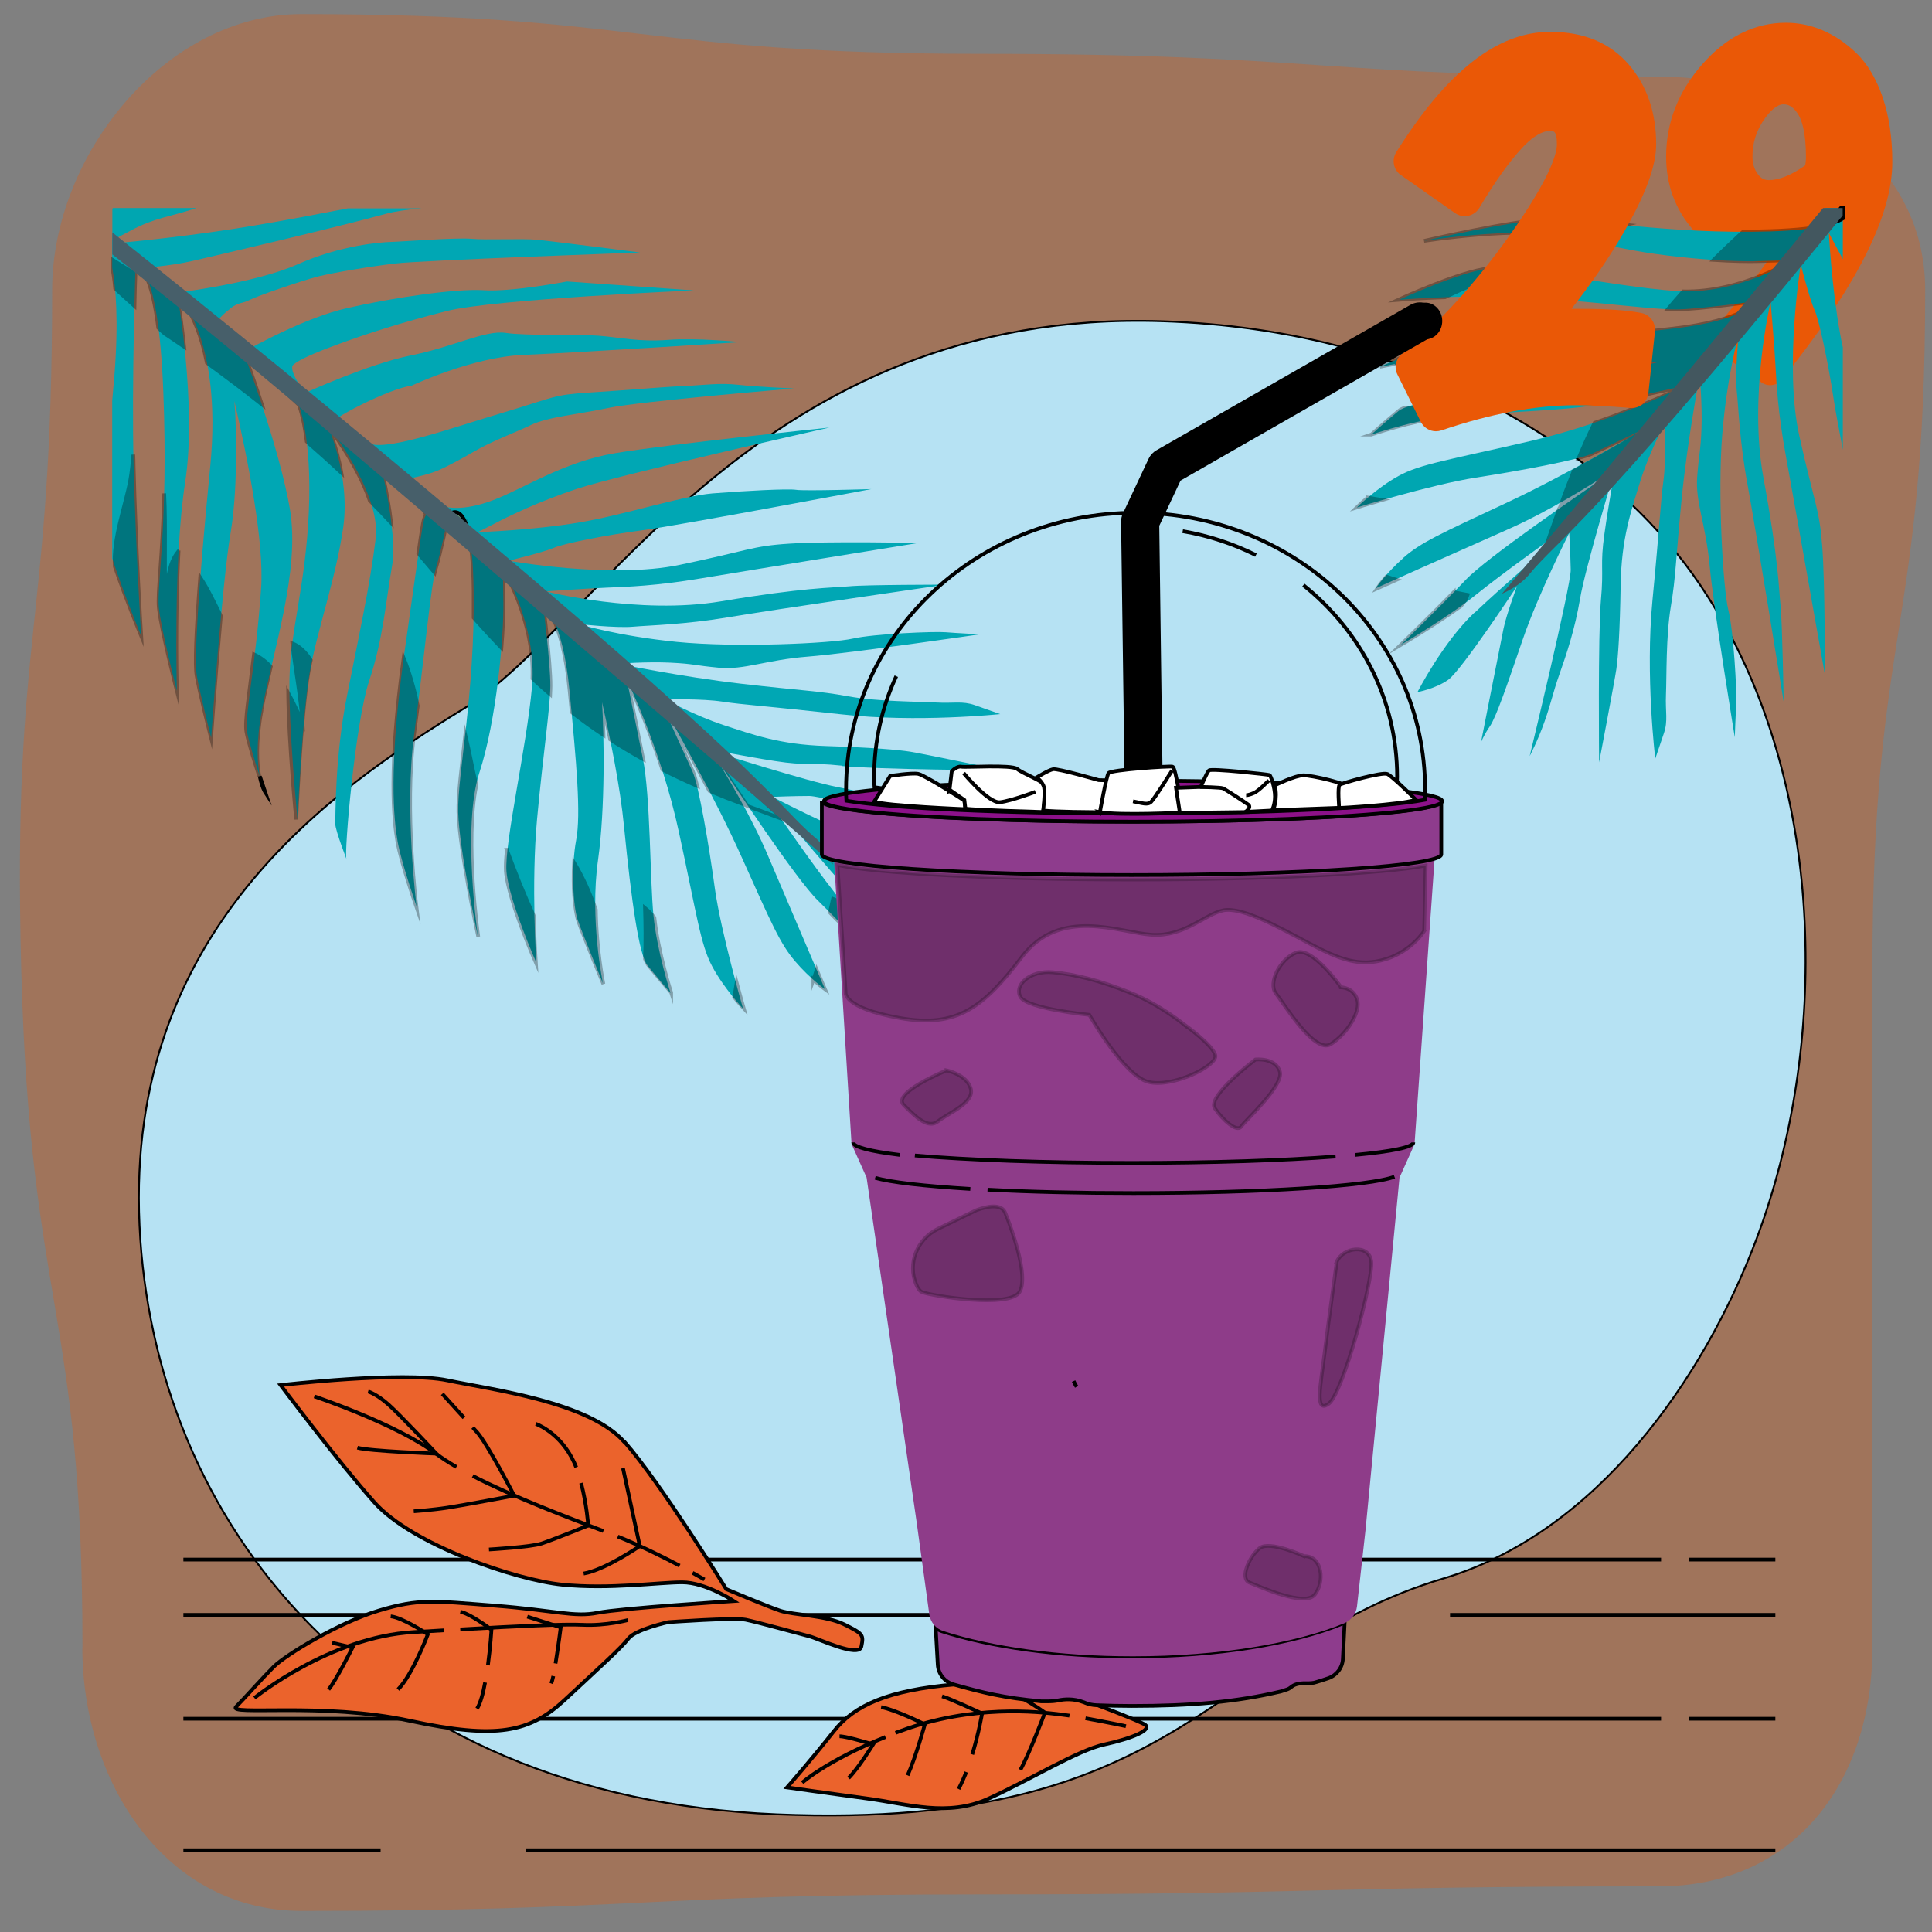 <svg viewBox="0 0 130 130" xmlns="http://www.w3.org/2000/svg"><rect x="0" y="0" width="130" height="130" fill="#808080" stroke="none"/><path d="m5.54 110.85c0 9.1 5.63 17.73 14.73 17.73 22.84 0 22.84-1.11 45.67-1.11s22.84-.54 45.67-.54c9.1 0 14.38-6.98 14.38-16.08q0-22.84 0-45.67c0-22.84 3.55-22.84 3.55-45.67 0-9.1-8.82-14.35-17.92-14.35-22.84 0-22.84-1.54-45.67-1.54s-22.84-2.67-45.67-2.67c-9.11 0-16.77 9.46-16.77 18.56 0 22.84-2.69 22.91-2.08 45.73.61 22.86 4.12 22.78 4.12 45.61z" fill="#ea5806" opacity=".3"/><path d="m126.69 6.57c-.44-1.28-1.04-2.29-1.8-3.02-1.42-1.34-3.01-2.02-4.72-2.02-2.11 0-4.02.95-5.65 2.82-1.6 1.83-2.41 3.91-2.41 6.19 0 1.89.61 3.55 1.82 4.93 1.24 1.42 2.85 2.14 4.77 2.14h.19c-1.1 1.58-2.28 3.09-3.54 4.53-.19.21-.27.49-.24.77s.18.53.41.7l3.02 2.13c.17.12.37.18.57.18.29 0 .58-.13.78-.37 5.01-6.22 7.44-11.02 7.44-14.65 0-1.63-.22-3.08-.64-4.32zm-7.96 1.43c.32-.45.8-.98 1.27-.98.26 0 .6.07.97.63.25.38.55 1.2.55 2.92 0 .07 0 .23-.05.56-.94.66-1.76.99-2.45.99-.3 0-.52-.11-.72-.38-.26-.33-.38-.73-.38-1.21 0-.94.27-1.77.82-2.54z" fill="#ea5806"/><path d="m115.52 41.25c-.37-.63-.76-1.24-1.16-1.84-5.4-8-14.69-13.47-23.83-15.94-4-1.08-8.13-1.65-12.27-1.79-27.16-.92-37.97 20.48-46.95 26.01-8.98 5.52-22.78 14.96-21.86 34.75s15.19 38.43 42.81 39.58 29.46-11.28 44.88-15.88c10.2-3.05 17.45-13.33 21.01-22.84 4.84-12.96 4.61-29.79-2.61-42.05z" fill="#92e3a9" stroke="#000" stroke-miterlimit="10" stroke-width=".25"/><path d="m115.52 41.25c-.37-.63-.76-1.24-1.16-1.84-5.4-8-14.69-13.47-23.83-15.94-4-1.08-8.13-1.65-12.27-1.79-27.16-.92-37.97 20.48-46.95 26.01-8.98 5.52-22.78 14.96-21.86 34.75s15.19 38.43 42.81 39.58 29.46-11.28 44.88-15.88c10.2-3.05 17.45-13.33 21.01-22.84 4.84-12.96 4.61-29.79-2.61-42.05z" fill="#b6e2f3"/><path d="m57.25 60.11c1.96 2.16 5.28 3.91 5.28 3.91s-.2-1.21-.8-2.09-6.21-4.73-6.21-4.73 1.9.75 2.82.95 7.65 1.64 7.65 1.64-.48-.19-1.08-.62c-.61-.43-2.78-1.22-5.81-2.31s-7.12-3.24-7.12-3.24 1.41-.06 2.48-.06c1.06 0 12.49 2.96 12.49 2.96s-.98-.54-2.31-1.03-1.87-.57-3.2-1.06-3.03-1.09-5.04-1.46c-1.99-.37-8.39-2.4-8.58-2.46 3.11 2.79 5.34 4.87 5.34 4.87s2.12 2.57 4.08 4.73z" fill="#00a6b1"/><path d="m27.7 25.95s4.11-1.94 7.55-2.07c3.44-.14 14.6-.86 14.6-.86s-2.98-.3-4.91-.15-3.23-.17-4.66-.28-4.88.02-6.25-.19-3.57.96-6.4 1.52c-2.83.57-7.12 2.53-7.12 2.53s-1.16-1.58-.77-1.91 1.29-.75 3.13-1.42 4.03-1.39 7.18-2.19 16.64-1.39 16.64-1.39l-8.54-.6s-3.7.71-5.58.59c-1.89-.13-6.13.5-9.21 1.2-2.86.65-6.42 2.64-6.9 2.92.51.39 1 .77 1.46 1.11 1.48 1.1 2.85 2.36 4.26 3.72.31-.23 1.13-.79 2.69-1.52 2.06-.97 2.85-1.01 2.85-1.01z" fill="#00a7b4"/><path d="m56.62 51.54c2.26.24 10.88.3 10.88.3s-5.43-1.13-6.25-1.26-2.53-.28-5.66-.38-4.93-.77-6.9-1.41c-1.97-.65-3.93-1.73-3.93-1.73s2.48-.06 3.84.15c1.37.21 2.98.3 8.05.86 5.07.57 10.65-.02 10.65-.02s-.85-.3-1.7-.6-1.44-.11-2.61-.18-3.92-.05-5.93-.42c-2.02-.37-3.08-.37-7.16-.84s-8.31-1.35-8.31-1.35 1.93-.15 3.54-.07 1.54.18 3.25.34 3.11-.52 6-.75 11.56-1.5 11.56-1.5-1.61-.08-2.33-.14-4.78.1-6.23.43-7.89.62-11.86.22c-3.98-.4-6.6-1.2-6.6-1.2s2.53.28 3.67.18 3.44-.14 6.38-.63c2.94-.5 14.64-2.2 14.64-2.2s-5.33 0-6.46.11c-1.14.1-3.09.08-8.62 1.01s-11.83-.67-11.83-.67 2.72-.19 4.13-.25 3.27-.11 6.38-.63 14.61-2.38 14.61-2.38-6.15-.12-8.7.05c-2.55.16-2.76.47-7.4 1.43-4.63.96-11.5-.28-11.5-.28s2.39-.58 3.05-.87 3.5-.86 6.02-1.19c2.52-.34 15.34-2.76 15.34-2.76s-4.51.14-5.05.05c-.55-.09-3.54.07-5.64.24-2.1.18-5.88 1.44-8.99 1.96s-6.82.65-6.82.65.41-.19 1.15-.58 2.86-1.46 5.64-2.37 16.89-4.09 16.89-4.09-11 1.14-14.45 1.73c-3.45.58-6.09 2.36-8.17 3.15-2.09.8-3.21.45-3.21.45l-2.62-1.87s1.38-.23 2.29-.65c.6-.28 1.34-.67 2.2-1.17 1.29-.75 2.72-1.26 3.87-1.81s3.08-.7 5.22-1.15 12.48-1.31 12.48-1.31-2.51-.11-3.77-.25-2.3.03-3.71.09-3.68.27-6.23.43-2.35.31-5.81 1.34c-3.47 1.03-7.57 2.52-8.97 2.13-.83-.23-1.69-.64-2.25-.94 2.72 2.64 5.64 5.63 9.85 8.62 4 2.85 10.65 8.67 15.32 12.87.08.02 2.15.45 4.3.78 2.19.34 2.23.07 4.49.31z" fill="#00a7b4"/><path d="m7.56 14.04v2.13c.25-.13.65-.34 1.26-.67 1.64-.87 2.54-.88 4.39-1.5h-5.61z" fill="#00a6b1"/><path d="m15.48 20.76c.63-.46.83-.32 1.32-.58s3.51-1.3 4.62-1.58c1.11-.27 3.35-.65 5.18-.87s16.48-.74 16.48-.74-5.99-.77-6.98-.86-3.37.03-4.36-.06c-.99-.1-4.85.2-5.47.21-.62.02-3.34.21-6.23 1.5s-8.2 1.92-8.2 1.92l-2.15-1.68s1.76-.12 3.21-.45 9.66-2.25 13.05-3.18c.62-.17 1.46-.29 2.41-.37h-4.96c-1.87.36-4.05.78-6.2 1.14-4.18.71-8.24 1.1-9.65 1.23 1.86 1.58 5.32 4.49 8.32 6.83l-1.45-1.37s.43-.61 1.06-1.07z" fill="#00a7b4"/><path d="m17.48 52.23c.15.74.35 1.05.35 1.05s-.15-.44-.35-1.05z" fill="#92e3a9" stroke="#000" stroke-miterlimit="10" stroke-width=".25"/><path d="m52.26 54.67-4.14-3.76c1.17 1.79 5.45 8.26 6.92 9.69 1.7 1.67 4.3 4.42 4.3 4.42s-1.89-3.32-3.25-5.05-3.83-5.3-3.83-5.3z" fill="#00a7b4"/><path d="m49.93 57.73c2 4.46 2.57 5.78 3.57 6.95s2.01 1.88 2.01 1.88-2.34-5.47-3.82-8.95c-1.17-2.76-2.92-5.64-3.59-6.72l-3.24-2.94c.43.75 3.23 5.67 5.07 9.78z" fill="#00a6b1"/><path d="m29.34 38.2c.33-1.08.79-3.31.82-3.5l-11.09-9.42-11.52-9.16v1.88c.24 1.31.44 3.58.15 7.24-.05.61-.1 1.18-.15 1.72v10.61c.79 2.43 1.95 5.22 1.95 5.22s-.37-5.89-.51-11.46.13-13.43.13-13.43 1.53-.44 1.87 8.48c.35 8.91-.46 13.04-.3 14.53.16 1.48 1.21 5.57 1.21 5.57s-.25-8.84.56-14.04-.54-12.7-.54-12.7 3.07 2.95 2.23 11.61c-.85 8.67-1.08 13.06-.91 14.1s.97 4.19.97 4.19.73-10.42 1.31-13.81c.44-2.58.44-6.63.25-8.85.94 4.06 2.01 9.56 1.8 12.59-.36 5.21-1.12 8.63-.95 9.66.11.64.54 2.03.86 3.01-.17-.85-.26-2.26.14-4.42.74-4.03 2.59-9.41 1.89-13.55s-3.12-10.57-3.12-10.57l3.71 3.55s.9 2.16.68 7.17-1.24 7.93-1.3 11.23c-.07 3.3.54 9.5.54 9.5s.32-7.07.82-9.91 1.77-6.34 2.26-9.79c.48-3.46-1.06-6.84-1.06-6.84s3.61 4.54 3.24 7.62-1.12 6.49-1.94 10.63-.76 8.12-.78 8.57c-.01.45.91 2.78.75 2.36s.59-9.16 1.53-11.98c.95-2.82 1.13-5.43 1.54-7.72s-.88-7.31-.88-7.31 3.36 3.61 3.15 3.91-.27 1.02-1.41 9.03-.73 11.49-.49 12.87c.23 1.38 1.28 4.4 1.28 4.4s-.83-6.52-.17-11.52c.67-5 1.13-10.14 1.48-11.26z" fill="#00a7b4"/><path d="m14.49 21.88s.02.07.06.2c-.03-.13-.06-.2-.06-.2z" fill="#92e3a9" stroke="#000" stroke-miterlimit="10" stroke-width=".25"/><path d="m30.15 34.69s0 0 0 .01l1.39 1.19c-.51-2.21-1.39-1.2-1.39-1.2z" fill="#92e3a9" stroke="#000" stroke-miterlimit="10" stroke-width=".25"/><path d="m31.53 35.89c.18.8.32 2.01.34 3.84.1 6.91-1.1 12.44-1.04 14.92s1.33 8.39 1.33 8.39-1.08-7.45.09-11.03c1.17-3.57 1.65-9.16 1.62-11.46l-.03-2.3s2.32 3.78 1.96 7.93c-.37 4.15-1.87 10.53-1.72 12.46s2.01 6.14 2.01 6.14-.36-5.27.05-9.69.88-7.43.89-8.94-.49-5.51-.49-5.51 1.31.93 1.78 5.83c.47 4.89.78 8.3.45 10.05-.33 1.74-.24 4.39.11 5.4s1.69 4.24 1.69 4.24-.9-4.29-.33-8.29c.49-3.48.41-8.41.27-10.61.56 2.44 1.22 5.67 1.48 8.36.5 5.07 1.01 8.62 1.57 9.33.56.7 1.56 1.87 1.56 1.87s-.91-2.78-1.15-5.22-.2-8.05-.71-10.54-1.08-5.32-1.08-5.32 2.3 4.67 3.5 10.24c1.21 5.57 1.45 7.57 2.24 9.04.78 1.47 2.08 2.85 2.08 2.85s-1.49-5.17-1.89-8.03c-.39-2.86-1.09-7.01-1.51-7.92-.38-.82-1.57-3.46-1.8-3.96l-12.61-11.46-.68-.58z" fill="#00a7b4"/><g opacity=".3" stroke="#000" stroke-miterlimit="10" stroke-width=".25"><path d="m31.53 35.89c.18.8.32 2.01.34 3.84v1.83c.62.7 1.25 1.38 1.87 2.03.1-1.23.14-2.3.13-3.04l-.03-2.3s2.13 3.47 1.99 7.41c.39.36.78.71 1.19 1.06.01-.21.02-.4.02-.57.01-1.51-.49-5.51-.49-5.51s1.31.93 1.78 5.83c.05.5.09.98.14 1.45.68.53 1.39 1.04 2.14 1.54-.02-.87-.05-1.63-.09-2.21.18.77.36 1.62.54 2.51.7.45 1.44.89 2.22 1.33-.51-2.5-1.08-5.36-1.08-5.36s1.23 2.51 2.37 6.05c.74.38 1.53.75 2.35 1.11-.11-.44-.21-.78-.3-.98-.38-.82-1.57-3.46-1.8-3.96l-12.61-11.46-.68-.58z"/><path d="m30.15 34.69s0 0 0 .01l1.39 1.19c-.51-2.21-1.39-1.2-1.39-1.2z"/><path d="m44.84 47.93.02.02c-.04-.07-.06-.1-.06-.1s.01.03.04.08z"/><path d="m7.56 17.48v.52c.07.38.14.85.19 1.41l1.3 1.18c.02-.93.04-1.68.06-2.15z"/><path d="m47.73 53.21c.71.3 1.46.6 2.24.89-.77-1.42-1.49-2.6-1.87-3.21l-3.24-2.94c.28.48 1.52 2.67 2.87 5.26z"/><path d="m15.32 22.31-2.79-1.73c.44.72 1.02 1.95 1.39 3.83 1.04.75 2.31 1.7 3.7 2.8-.66-2.02-1.22-3.52-1.22-3.52l3.71 3.55s.32.77.53 2.47c.77.67 1.55 1.37 2.33 2.1-.33-1.86-.95-3.2-.95-3.2s1.99 2.51 2.86 5.07c.49.49.97.99 1.44 1.5-.26-2.17-.83-4.4-.83-4.4s3.36 3.61 3.15 3.91c-.13.18-.2.52-.49 2.55.37.44.74.86 1.1 1.29.03-.12.05-.23.08-.31.33-1.08.79-3.31.82-3.5l-11.09-9.42-3.74-2.97zm-.83-.43s.02.07.06.21c-.03-.13-.06-.21-.06-.21z"/><path d="m11.99 20.24-1.99-1.24c.23.62.46 1.57.65 3.06l.43.39s.48.31 1.31.88c-.15-1.38-.31-2.49-.41-3.09z"/><path d="m48.08 50.91c.43.65 1.26 1.91 2.22 3.33.77.28 1.49.55 2.18.81-.16-.24-.26-.37-.26-.37l-4.14-3.76z" fill="#00a7b4"/><path d="m48.08 50.89.02.02c-.19-.29-.3-.46-.3-.46s.1.16.28.44z"/></g><path d="m54.83 56.35c-2.6-2.24-2.56-3.53-22.7-20.54-9.27-7.83-17.56-14.6-24.57-20.17v1.48c4.28 3.37 8.83 7.08 13.59 11.12 28.32 24.05 34.92 29.94 34.92 29.94s-.44-1.15-1.24-1.84z" fill="#475f6a"/><g opacity=".3" stroke="#000" stroke-miterlimit="10" stroke-width=".25"><path d="m38.91 61.97c.35 1.01 1.69 4.24 1.69 4.24s-.47-2.25-.51-5.01c-.41-1.12-.88-2.2-1.46-3.15-.09 1.52.03 3.17.28 3.92z"/><path d="m55.85 61.41c1.61 1.62 3.48 3.61 3.48 3.61s-1.32-2.31-2.54-4.08c-.26-.22-.51-.38-.74-.46-.07.29-.13.61-.2.93z"/><path d="m19.67 43.29c.21 1.76.56 3.55.68 5.31-.27-.57-.58-1.28-.96-1.98.04 3.41.54 8.52.54 8.52s.32-7.07.82-9.91c.05-.26.1-.54.16-.81-.34-.53-.75-.94-1.24-1.13z"/><path d="m26.74 56.62c.23 1.38 1.28 4.4 1.28 4.4s-.83-6.52-.17-11.52c.09-.67.17-1.35.26-2.01-.24-1.11-.55-2.24-.95-3.22-1.05 7.63-.65 11-.42 12.35z"/><path d="m45.16 66.79s-.87-2.65-1.13-5.05c-.19-.23-.4-.45-.63-.64.03 1.06.05 2.25 0 3.43.07.17.14.3.2.38.56.7 1.56 1.87 1.56 1.87z"/><path d="m12.01 37.17s-.03-.02-.04-.03c-.6.75-.66 1.81-.83 2.76-.1-1.93.03-4.35-.09-6.7-.11 4.34-.47 6.68-.36 7.71.16 1.48 1.21 5.57 1.21 5.57s-.13-4.73.11-9.31z"/><path d="m54.73 65.92c.46.41.78.64.78.64s-.22-.51-.56-1.31c-.07.23-.14.45-.22.68z"/><path d="m49.4 67.1c.37.45.64.74.64.74s-.2-.69-.47-1.7c-.05.32-.11.64-.17.95z"/><path d="m8.97 30.6c-.05.6-.11 1.19-.21 1.74-.33 1.74-1.17 3.93-1.03 5.79.78 2.28 1.77 4.66 1.77 4.66s-.37-5.89-.51-11.46c0-.24-.01-.49-.02-.74z"/><path d="m17.49 52.25c.15.73.35 1.04.35 1.04s-.15-.44-.35-1.04z"/><path d="m13.23 45.45c.17 1.04.97 4.19.97 4.19s.3-4.25.66-8.2c-.44-.88-.86-1.78-1.39-2.59-.29 3.8-.36 5.92-.24 6.6z"/><path d="m17.58 47.81c.17-.92.4-1.92.64-2.95-.34-.35-.71-.64-1.13-.83-.32 2.7-.63 4.5-.51 5.2.11.64.55 2.04.87 3.02-.17-.85-.26-2.26.14-4.43z"/><path d="m32.05 52.83c-.24-.95-.45-2.17-.74-3.38-.26 2.26-.49 4.05-.46 5.19.06 2.48 1.33 8.39 1.33 8.39s-.93-6.42-.13-10.2z"/><path d="m34.11 57.18c-.07.6-.09 1.09-.07 1.44.15 1.93 2.01 6.14 2.01 6.14s-.09-1.3-.13-3.14c-.67-1.43-1.26-2.93-1.82-4.44z"/></g><path d="m122.09 20.83c.3.66.91 3.48 1.29 6 .09.63.33 1.89.62 3.43v-6.89c-.07-.3-.13-.6-.18-.9-.57-3.1-.76-6.81-.76-6.81s.2.41.6 1.14c.08.15.2.37.34.64v-3.44h-1.2c-.5.66-1 1.35-1.5 2.08-2.78 4.05-8.5 10.78-12.63 15.52-.01.08-.41 2.16-.71 4.31-.31 2.19-.03 2.23-.24 4.5-.2 2.26-.12 10.89-.12 10.89s1.04-5.45 1.16-6.27.24-2.54.29-5.66c.05-3.13.69-4.94 1.3-6.92s1.67-3.96 1.67-3.96.1 2.48-.09 3.85-.25 2.99-.74 8.06c-.49 5.08.19 10.65.19 10.65s.29-.85.58-1.71c.29-.85.09-1.44.14-2.61s-.01-3.92.33-5.94.32-3.09.72-7.17 1.22-8.33 1.22-8.33.18 1.93.12 3.54-.16 1.54-.29 3.26.57 3.1.84 5.99 1.69 11.53 1.69 11.53.06-1.61.1-2.33-.17-4.78-.53-6.22c-.36-1.45-.74-7.88-.41-11.86s1.09-6.61 1.09-6.61-.24 2.54-.12 3.67c.12 1.14.19 3.44.73 6.36s2.43 14.6 2.43 14.6-.09-5.33-.21-6.46c-.12-1.14-.13-3.09-1.15-8.6s.48-11.84.48-11.84.24 2.72.32 4.13.16 3.26.73 6.36 2.6 14.57 2.6 14.57.02-6.15-.18-8.69-.51-2.75-1.54-7.37.1-11.51.1-11.51.62 2.38.92 3.04z" fill="#00a6b1"/><path d="m99.2 41.23c-2.12 2-3.82 5.34-3.82 5.34s1.21-.22 2.07-.83c.87-.61 4.62-6.29 4.62-6.29s-.71 1.91-.9 2.84-1.52 7.67-1.52 7.67.18-.48.6-1.09 1.17-2.8 2.21-5.84 3.13-7.17 3.13-7.17.08 1.41.1 2.48c.02 1.06-2.76 12.53-2.76 12.53s.53-.99 1-2.32.54-1.88 1.01-3.21 1.04-3.04 1.38-5.06c.33-1.99 2.27-8.43 2.32-8.61-2.74 3.15-4.78 5.42-4.78 5.42s-2.54 2.16-4.66 4.16z" fill="#00a6b1"/><path d="m98.62 39.02c-1.64 1.73-4.36 4.37-4.36 4.37s3.29-1.94 5-3.33c1.7-1.38 5.24-3.91 5.24-3.91l3.7-4.2c-1.77 1.2-8.17 5.58-9.58 7.07z" fill="#00a6b1"/><path d="m94.42 37.55c-1.15 1.01-1.85 2.03-1.85 2.03s5.43-2.43 8.89-3.96c2.74-1.21 5.59-3 6.66-3.7l2.89-3.28c-.75.44-5.62 3.32-9.7 5.22-4.43 2.07-5.74 2.66-6.89 3.68z" fill="#00a6b1"/><path d="m124 14h-.13l-.9 1.09c.48-.12.81-.25 1.03-.39z" fill="#92e3a9" stroke="#000" stroke-miterlimit="10" stroke-width=".25"/><path d="m104.19 14.75c-2.48.1-8.37 1.46-8.37 1.46s7.44-1.2 11.03-.08 9.18 1.51 11.49 1.44l2.3-.07s-3.74 2.38-7.9 2.08c-4.15-.3-10.56-1.7-12.48-1.52-1.93.18-6.11 2.11-6.11 2.11s5.26-.44 9.69-.1 7.44.76 8.95.75 5.51-.57 5.51-.57-.91 1.33-5.8 1.87c-4.89.55-8.29.91-10.04.61s-4.39-.17-5.4.2c-1 .36-4.22 1.76-4.22 1.76s4.27-.97 8.29-.46c3.49.44 8.42.27 10.61.1-2.43.6-5.65 1.3-8.34 1.61-5.06.58-8.6 1.15-9.3 1.72s-1.84 1.59-1.84 1.59 2.76-.95 5.2-1.23c2.44-.27 8.04-.33 10.52-.88s5.31-1.16 5.31-1.16-4.64 2.37-10.19 3.67c-5.55 1.29-7.55 1.57-9 2.38-1.46.8-2.81 2.12-2.81 2.12s5.14-1.57 8-2.01 6.99-1.2 7.89-1.64c.81-.39 3.43-1.63 3.93-1.86l11.26-12.79.57-.69c-.79.2-2 .35-3.83.41-6.91.21-12.46-.9-14.93-.8z" fill="#00a6b1"/><g opacity=".3" stroke="#000" stroke-miterlimit="10" stroke-width=".25"><path d="m122.95 15.14c-.79.2-2 .35-3.83.41-.62.02-1.23.03-1.82.03-.69.64-1.36 1.27-2 1.91 1.23.08 2.31.1 3.04.08l2.3-.07s-3.43 2.19-7.38 2.11c-.35.39-.7.79-1.04 1.2.21 0 .4.01.57.01 1.51-.01 5.51-.57 5.51-.57s-.91 1.33-5.8 1.87c-.5.06-.98.11-1.45.16-.52.69-1.02 1.41-1.51 2.17.87-.03 1.63-.08 2.21-.12-.77.19-1.61.39-2.5.58-.44.71-.87 1.45-1.29 2.24h.04c2.48-.55 5.31-1.16 5.31-1.16s-2.49 1.27-6.01 2.46c-.37.75-.72 1.54-1.08 2.37.44-.12.78-.22.97-.32.81-.39 3.43-1.63 3.93-1.86l11.26-12.79.57-.69z"/><path d="m124 14h-.13l-.9 1.09c.48-.12.81-.25 1.03-.39z"/><path d="m111.12 28.67-.02.02c.07-.04.1-.06.1-.06s-.03.01-.08.04z"/><path d="m105.89 31.7c-.29.72-.58 1.47-.86 2.26 1.4-.79 2.58-1.53 3.18-1.93l2.89-3.28c-.48.28-2.64 1.56-5.21 2.95z"/><path d="m108.2 31.96c-.64.44-1.89 1.29-3.29 2.27-.02.07-.05.13-.07.2-.24.7-.48 1.36-.7 1.99.23-.17.37-.27.37-.27l3.7-4.2z"/><path d="m108.21 31.93-.02.02c.29-.2.46-.31.46-.31s-.16.11-.44.29z"/></g><path d="m124 14h-1.33c-17.13 20.77-21.61 25.95-21.61 25.95s1.14-.46 1.81-1.27c2.2-2.64 3.49-2.62 20.18-23.02.32-.39.63-.77.94-1.16v-.5z" fill="#43575f"/><g stroke="#000" stroke-miterlimit="10" stroke-width=".25"><g opacity=".3"><path d="m97.07 22.92c-1 .36-4.22 1.76-4.22 1.76s2.24-.51 5-.59c1.12-.43 2.19-.91 3.13-1.51-1.52-.07-3.17.07-3.92.34z"/><path d="m97.82 39.85c-1.6 1.63-3.56 3.54-3.56 3.54s2.29-1.35 4.04-2.61c.22-.26.37-.51.45-.75-.3-.06-.61-.12-.93-.18z"/><path d="m92.27 29.24s2.63-.91 5.03-1.21c.23-.2.44-.41.63-.64-1.06.04-2.25.08-3.43.05-.17.07-.3.14-.38.21-.7.57-1.84 1.59-1.84 1.59z"/><path d="m93.29 38.8c-.4.46-.62.79-.62.79s.51-.23 1.3-.58c-.23-.07-.46-.13-.68-.21z"/><path d="m92.03 33.49c-.44.37-.73.65-.73.65s.68-.21 1.69-.5c-.32-.05-.64-.1-.96-.16z"/><path d="m106.02 15.92c.94-.25 2.16-.49 3.37-.79-2.27-.22-4.06-.43-5.2-.38-2.48.1-8.37 1.46-8.37 1.46s6.4-1.03 10.2-.29z"/><path d="m101.64 18.1c-.6-.06-1.09-.07-1.44-.04-1.93.18-6.11 2.11-6.11 2.11s1.3-.11 3.14-.17c1.42-.69 2.91-1.31 4.41-1.89z"/></g><path d="m113.64 104.94h5.82" fill="none"/><path d="m12.34 104.94h99.43" fill="none"/><path d="m97.57 108.66h21.89" fill="none"/><path d="m12.34 108.66h68" fill="none"/><path d="m113.64 115.65h5.82" fill="none"/><path d="m12.34 115.65h99.43" fill="none"/><path d="m35.39 124.5h84.07" fill="none"/><path d="m12.34 124.5h13.27" fill="none"/><path d="m42 97.02c-2.37-2.69-8.9-3.51-11.9-4.14s-11.22.32-11.22.32 3.79 5.06 6.32 7.9 9.48 5.21 12.64 5.53 6.48-.16 8.06-.16 3.48 1.26 3.48 1.26-7.58.48-9.16.79c-1.58.32-2.84-.16-6.95-.48s-5.06-.48-7.74.32c-2.69.79-6.32 3-7.11 3.79s-1.9 2.05-2.53 2.69c-.63.63 5.85-.32 11.69.95 5.85 1.26 8.06.79 10.43-1.42s3.79-3.48 4.27-4.11 2.69-1.11 2.69-1.11 4.42-.32 5.21-.16 3.64.95 4.27 1.11 3.35 1.48 3.51.69.12-.85-1.14-1.48-3.39-.62-4.33-.93c-.95-.32-3.62-1.45-3.62-1.45s-4.47-7.22-6.84-9.9z" fill="#eb632c"/><path d="m30.97 109.64c4.02-.23 6.92-.37 8.22-.31 1.61.08 3.06-.32 3.06-.32" fill="none"/><path d="m17.12 114.25s5.07-4.11 10.71-4.43c.7-.04 1.38-.08 2.04-.12" fill="none"/><path d="m22.11 113.68c.48-.56 1.61-2.82 1.61-2.82l-1.37-.32" fill="none"/><path d="m26.78 113.68c.97-.97 2.01-3.71 2.01-3.71s-1.69-1.13-2.5-1.21" fill="none"/><path d="m32.83 112.05c.17-1.26.24-2.39.24-2.39s-1.37-1.05-2.09-1.21" fill="none"/><path d="m32.1 114.97c.23-.38.41-1.03.54-1.76" fill="none"/><path d="m37.38 111.93c.18-1.1.35-2.43.35-2.43l-2.25-.72" fill="none"/><path d="m37.09 113.28c.04-.1.09-.27.14-.5" fill="none"/><path d="m30.71 98.71c-.51-.3-.96-.59-1.35-.88-2.66-2.01-8.21-3.87-8.21-3.87" fill="none"/><path d="m40.6 103.02c-2.41-.92-6.05-2.29-8.79-3.71" fill="none"/><path d="m45.73 105.35c-1.1-.58-2.61-1.33-4.16-1.96" fill="none"/><path d="m47.4 106.28s-.3-.17-.8-.45" fill="none"/><path d="m38.77 98.73c-.09-.24-.2-.46-.31-.67-.97-1.77-2.41-2.25-2.41-2.25" fill="none"/><path d="m32.9 104.26s2.82-.16 3.54-.4 3.14-1.21 3.14-1.21-.1-1.43-.48-2.86" fill="none"/><path d="m31.81 96.05c.11.12.2.23.29.32.72.81 2.5 4.27 2.5 4.27s-3.46.65-4.51.81-2.25.24-2.25.24" fill="none"/><path d="m29.76 93.79s.75.83 1.46 1.61" fill="none"/><path d="m24.77 93.63s.56.16 1.37.88 3.22 3.3 3.22 3.3-4.51-.16-5.31-.4" fill="none"/><path d="m41.92 98.79 1.13 5.24s-2.34 1.61-3.78 1.85" fill="none"/><path d="m73.9 114.75s-5.12-1.8-9.64-1.41-6.78 1.4-8.16 3.16-3.14 3.77-3.14 3.77 2.64.38 5.4.75 5.4 1.26 8.17 0 6.03-3.27 7.79-3.64c1.76-.38 3.39-1.01 2.64-1.38-.75-.38-3.06-1.24-3.06-1.24z" fill="#eb632c"/><path d="m73.04 115.62c1.35.24 2.72.53 2.72.53" fill="none"/><path d="m60.26 116.6c.13-.05.25-.1.38-.14 4.77-1.77 9.18-1.29 10.71-1.1.19.02.39.05.61.08" fill="none"/><path d="m53.98 119.95s1.61-1.46 5.6-3.07" fill="none"/><path d="m57.1 119.64c.67-.67 1.65-2.26 1.65-2.26s-1.77-.55-2.26-.55" fill="none"/><path d="m61.07 119.46c.55-1.22 1.16-3.43 1.16-3.43s-1.96-.98-2.94-1.16" fill="none"/><path d="m65.42 118.05c.45-1.47.66-2.75.66-2.75s-2.08-.98-2.69-1.16" fill="none"/><path d="m64.5 120.38c.19-.36.36-.75.52-1.14" fill="none"/><path d="m68.66 119.09c.61-1.1 1.65-3.85 1.65-3.85s-1.59-1.16-2.75-1.53" fill="none"/></g><path d="m111.44 9.71c0-2.12-.61-3.92-1.82-5.34-1.26-1.48-3.04-2.23-5.31-2.23-3.55 0-6.94 2.65-10.36 8.1-.32.51-.19 1.19.31 1.54l3.65 2.56c.26.18.58.25.89.18s.58-.26.74-.53c1.03-1.73 1.99-3.08 2.87-4.03.49-.53 1.21-1.15 1.88-1.15.26 0 .47 0 .47.89 0 .62-.42 2.25-3.22 6.19-2.22 3.12-4.65 5.79-7.22 7.93-.41.34-.53.91-.29 1.38l1.57 3.18c.2.4.6.64 1.02.64.12 0 .25-.02.37-.06 3.3-1.12 6.32-1.69 8.99-1.69.99 0 2.24.06 3.71.18.63.06 1.16-.4 1.23-1.02l.44-4.13c.06-.59-.34-1.13-.92-1.24-.98-.19-2.31-.28-4.07-.28-.22 0-.43 0-.63 0 1.35-1.71 2.52-3.42 3.5-5.11 1.48-2.55 2.2-4.5 2.2-5.96z" fill="#ea5806"/><path d="m96.55 21.06c-.32-.56-1.02-.75-1.58-.44l-17.1 9.79c-.21.12-.37.3-.47.51l-1.73 3.68c-.08.16-.11.34-.11.52l.25 18.47h2.31l-.24-18.24 1.46-3.1 16.78-9.61c.56-.32.75-1.03.43-1.59z" stroke="#000" stroke-miterlimit="10" stroke-width=".25"/><path d="m77.67 30.89s-.03 1.05 1.38 1.35" fill="none" stroke="#000" stroke-miterlimit="10" stroke-width=".25"/><path d="m77.7 32.35s.35.59 1.14.53" fill="none" stroke="#000" stroke-miterlimit="10" stroke-width=".25"/><path d="m76.79 32.97s.38.79 1.67.85" fill="none" stroke="#000" stroke-miterlimit="10" stroke-width=".25"/><path d="m76.09 34.84s.79-.06 1.61.32" fill="none" stroke="#000" stroke-miterlimit="10" stroke-width=".25"/><path d="m76.35 33.9s.17.32.76.44" fill="none" stroke="#000" stroke-miterlimit="10" stroke-width=".25"/><path d="m96.92 21.6c0 .61-.45 1.11-1.01 1.11s-1.01-.5-1.01-1.11.45-1.11 1.01-1.11 1.01.5 1.01 1.11z" fill="none" stroke="#000" stroke-miterlimit="10" stroke-width=".25"/><path d="m90.35 109.24c-3.28 1.35-8.42 2.22-14.21 2.22-5 0-9.51-.65-12.76-1.7-.16-.05-.3-.13-.42-.23l.14 2.48c.03.62.46 1.16 1.06 1.33 1.94.55 3.35.9 5.9 1.14h.4c.26 0 .52-.01.78-.07.35-.07.99-.14 1.68.13.03.01.07.02.1.04.24.1.49.15.75.16.78.03 1.57.05 2.37.05 4.01 0 7.07-.27 10.06-.98l.4-.13c.12-.04.22-.11.32-.19.13-.11.41-.25.99-.23.23 0 .45 0 .67-.08.28-.08.55-.17.81-.26.56-.2.95-.72.97-1.31l.12-2.46s-.08.04-.12.06z" fill="#8e3c8d" stroke="#000" stroke-miterlimit="10" stroke-width=".25"/><path d="m76.24 58.88c-9.66 0-17.79-.44-20.12-1.03l1.18 19.14s.01.06.04.08l.97 2.16 3.37 23.2.85 6.19c.07.53.44.97.94 1.13 3.25 1.05 7.77 1.7 12.76 1.7 5.79 0 10.93-.87 14.21-2.22.48-.2.81-.63.87-1.14l.57-5.11 2.29-23.74.97-2.16s.04-.06.04-.08l1.35-19.19c-2.08.62-10.38 1.08-20.29 1.08z" fill="#8e3c89"/><path d="m76.14 55.29c-11.51 0-20.84-.62-20.84-1.39v3.59c0 .77 9.33 1.39 20.84 1.39s20.84-.62 20.84-1.39v-3.59c0 .77-9.33 1.39-20.84 1.39z" fill="#8e3c8d" stroke="#000" stroke-miterlimit="10" stroke-width=".25"/><ellipse cx="76.24" cy="53.91" fill="#8c1189" rx="20.8" ry="1.38" stroke="#000" stroke-miterlimit="10" stroke-width=".25"/><path d="m65.29 80c-3.1-.19-5.4-.45-6.4-.75" fill="none" stroke="#000" stroke-miterlimit="10" stroke-width=".25"/><path d="m93.83 79.18c-1.67.63-8.9 1.1-17.57 1.1-3.62 0-6.99-.08-9.81-.23" fill="none" stroke="#000" stroke-miterlimit="10" stroke-width=".25"/><path d="m60.54 77.71c-1.97-.24-3.13-.53-3.13-.84" fill="none" stroke="#000" stroke-miterlimit="10" stroke-width=".25"/><path d="m89.87 77.82c-3.45.26-8.32.43-13.71.43-5.87 0-11.12-.2-14.6-.5" fill="none" stroke="#000" stroke-miterlimit="10" stroke-width=".25"/><path d="m95.1 76.87c0 .32-1.46.61-3.91.84" fill="none" stroke="#000" stroke-miterlimit="10" stroke-width=".25"/><path d="m76.24 54.74c9.08 0 16.79-.39 19.63-.92 0-.24.02-.47.02-.71 0-10.28-8.72-18.61-19.48-18.61s-19.48 8.33-19.48 18.61c0 .26 0 .51.02.77 3.08.51 10.56.86 19.29.86z" fill="none" stroke="#000" stroke-miterlimit="10" stroke-width=".25"/><path d="m84.51 37.35c-1.53-.76-3.18-1.31-4.93-1.61" fill="none" stroke="#000" stroke-miterlimit="10" stroke-width=".25"/><path d="m60.31 45.5c-.96 2.07-1.49 4.36-1.49 6.77 0 .23 0 .47.02.7 2.78.46 9.53.78 17.42.78s15.17-.35 17.73-.84c0-.21.02-.43.02-.64 0-5.18-2.45-9.81-6.31-12.9" fill="none" stroke="#000" stroke-miterlimit="10" stroke-width=".25"/><path d="m58.82 53.94 1.08-1.73s1.44-.22 1.88-.14 3.11 1.8 3.11 1.8l.07.58s-5.34-.22-6.14-.51z" fill="#fff" stroke="#000" stroke-miterlimit="10" stroke-width=".25"/><path d="m63.89 53.15.15-1.25s.34-.37.64-.31c.31.06 3.39-.15 3.76.15.37.31 1.83.85 1.9 1.13.06.27-.15 1.77-.15 1.77s-4.66-.13-5.23-.23l-.07-.58-.99-.69z" fill="#fff" stroke="#000" stroke-miterlimit="10" stroke-width=".25"/><path d="m69.76 52.31s.79-.49 1.1-.55 3.06.73 3.06.73 1.93.06 2.08.09 2.35 2.05 2.35 2.05-6.36.09-8.16-.09c0 0 .15-1.19.06-1.56s-.49-.67-.49-.67z" fill="#fff" stroke="#000" stroke-miterlimit="10" stroke-width=".25"/><path d="m74.01 54.65s.43-2.41.58-2.63 4.07-.49 4.31-.43.64 3.09.64 3.09-4.19.21-5.53-.03z" fill="#fff" stroke="#000" stroke-miterlimit="10" stroke-width=".25"/><path d="m79.13 53.01s3-.13 3.26-.06c.26.06 1.76 1.04 1.83 1.17s.1.52-.2.52l-4.63.06z" fill="#fff" stroke="#000" stroke-miterlimit="10" stroke-width=".25"/><path d="m80.8 52.94s.4-.95.55-1.1 3.97.27 4.07.31c.09.03.37.85.37 1.44s-.21.95-.21.95l-1.77.09s.43-.31.18-.49c-.24-.18-1.56-1.04-1.71-1.1s-1.47-.09-1.47-.09z" fill="#fff" stroke="#000" stroke-miterlimit="10" stroke-width=".25"/><path d="m85.38 52.51s-.67.7-1.01.85-.52.15-.52.15" fill="none" stroke="#000" stroke-miterlimit="10" stroke-width=".25"/><path d="m78.87 51.84s-1.16 1.87-1.41 2.11c-.24.24-.58.09-1.22-.03" fill="none" stroke="#000" stroke-miterlimit="10" stroke-width=".25"/><path d="m64.84 52.02s1.68 2.05 2.45 1.96c.76-.09 2.38-.7 2.38-.7" fill="none" stroke="#000" stroke-miterlimit="10" stroke-width=".25"/><path d="m85.78 52.84s1.38-.67 1.93-.67 3.06.55 3.18.92-.31 1.25-.31 1.25l-4.92.18s.34-.73.12-1.68z" fill="#fff" stroke="#000" stroke-miterlimit="10" stroke-width=".25"/><path d="m95.28 53.82s-1.59-1.59-1.93-1.74-3.06.61-3.21.73-.03 1.56-.03 1.56 4.03-.21 5.17-.55z" fill="#fff" stroke="#000" stroke-miterlimit="10" stroke-width=".25"/><path d="m79.73 68.98s-1.64-1.37-3.69-2.19-3.69-1.23-5.2-1.37c-1.5-.14-2.6.82-2.19 1.64s4.65 1.23 4.65 1.23 2.32 4.1 3.97 4.51c1.64.41 4.65-1.09 4.51-1.78-.14-.68-2.05-2.05-2.05-2.05z" opacity=".22" stroke="#000" stroke-miterlimit="10" stroke-width=".25"/><path d="m84.48 71.29s-3.28 2.46-2.74 3.28c.55.82 1.5 1.64 1.78 1.23.27-.41 2.87-2.74 2.6-3.69-.27-.96-1.64-.82-1.64-.82z" opacity=".22" stroke="#000" stroke-miterlimit="10" stroke-width=".25"/><path d="m90.23 66.42s-1.91-2.74-3.01-2.32c-1.09.41-1.91 2.05-1.37 2.74s2.6 4.1 3.69 3.42 2.05-2.19 1.78-3.01-1.09-.82-1.09-.82z" opacity=".22" stroke="#000" stroke-miterlimit="10" stroke-width=".25"/><path d="m65.49 81.53-2.39 1.16c-1.39.68-2.05 2.32-1.45 3.74.11.26.24.45.39.51.68.27 5.88 1.09 6.56 0s-.68-4.65-.96-5.33c-.26-.65-1.25-.44-1.94-.18-.08.03-.15.06-.23.1z" opacity=".22" stroke="#000" stroke-miterlimit="10" stroke-width=".25"/><path d="m72.44 93.31c-.07-.12-.14-.25-.2-.38.06.13.12.26.2.38z" fill="#263238" stroke="#000" stroke-miterlimit="10" stroke-width=".25"/><path d="m87.77 104.72s-2.32-1.09-3.01-.55-1.37 2.05-.68 2.32c.68.27 3.69 1.64 4.38.82.68-.82.55-2.6-.68-2.6z" opacity=".22" stroke="#000" stroke-miterlimit="10" stroke-width=".25"/><path d="m89.95 84.89s-.55 3.97-.82 6.15c-.27 2.19-.68 4.1.27 3.42.96-.68 3.01-8.34 2.87-9.57s-1.91-.96-2.32 0z" opacity=".22" stroke="#000" stroke-miterlimit="10" stroke-width=".25"/><path d="m63.68 72.03s-3.69 1.5-2.87 2.32 1.64 1.64 2.32 1.09 2.46-1.23 2.19-2.19-1.64-1.23-1.64-1.23z" opacity=".22" stroke="#000" stroke-miterlimit="10" stroke-width=".25"/><path d="m95.83 62.62.1-4.38c-2.78.54-10.55.94-19.7.94s-17.27-.41-19.88-.98l.55 8.58s-.19 1.04 3.64 1.72 5.61-.68 8.21-4.1 6.56-1.64 8.75-1.5 3.56-1.37 4.79-1.64 3.69 1.09 5.75 2.19c2.05 1.09 3.42 1.64 5.2 1.09s2.6-1.91 2.6-1.91z" opacity=".22" stroke="#000" stroke-miterlimit="10" stroke-width=".25"/></svg>